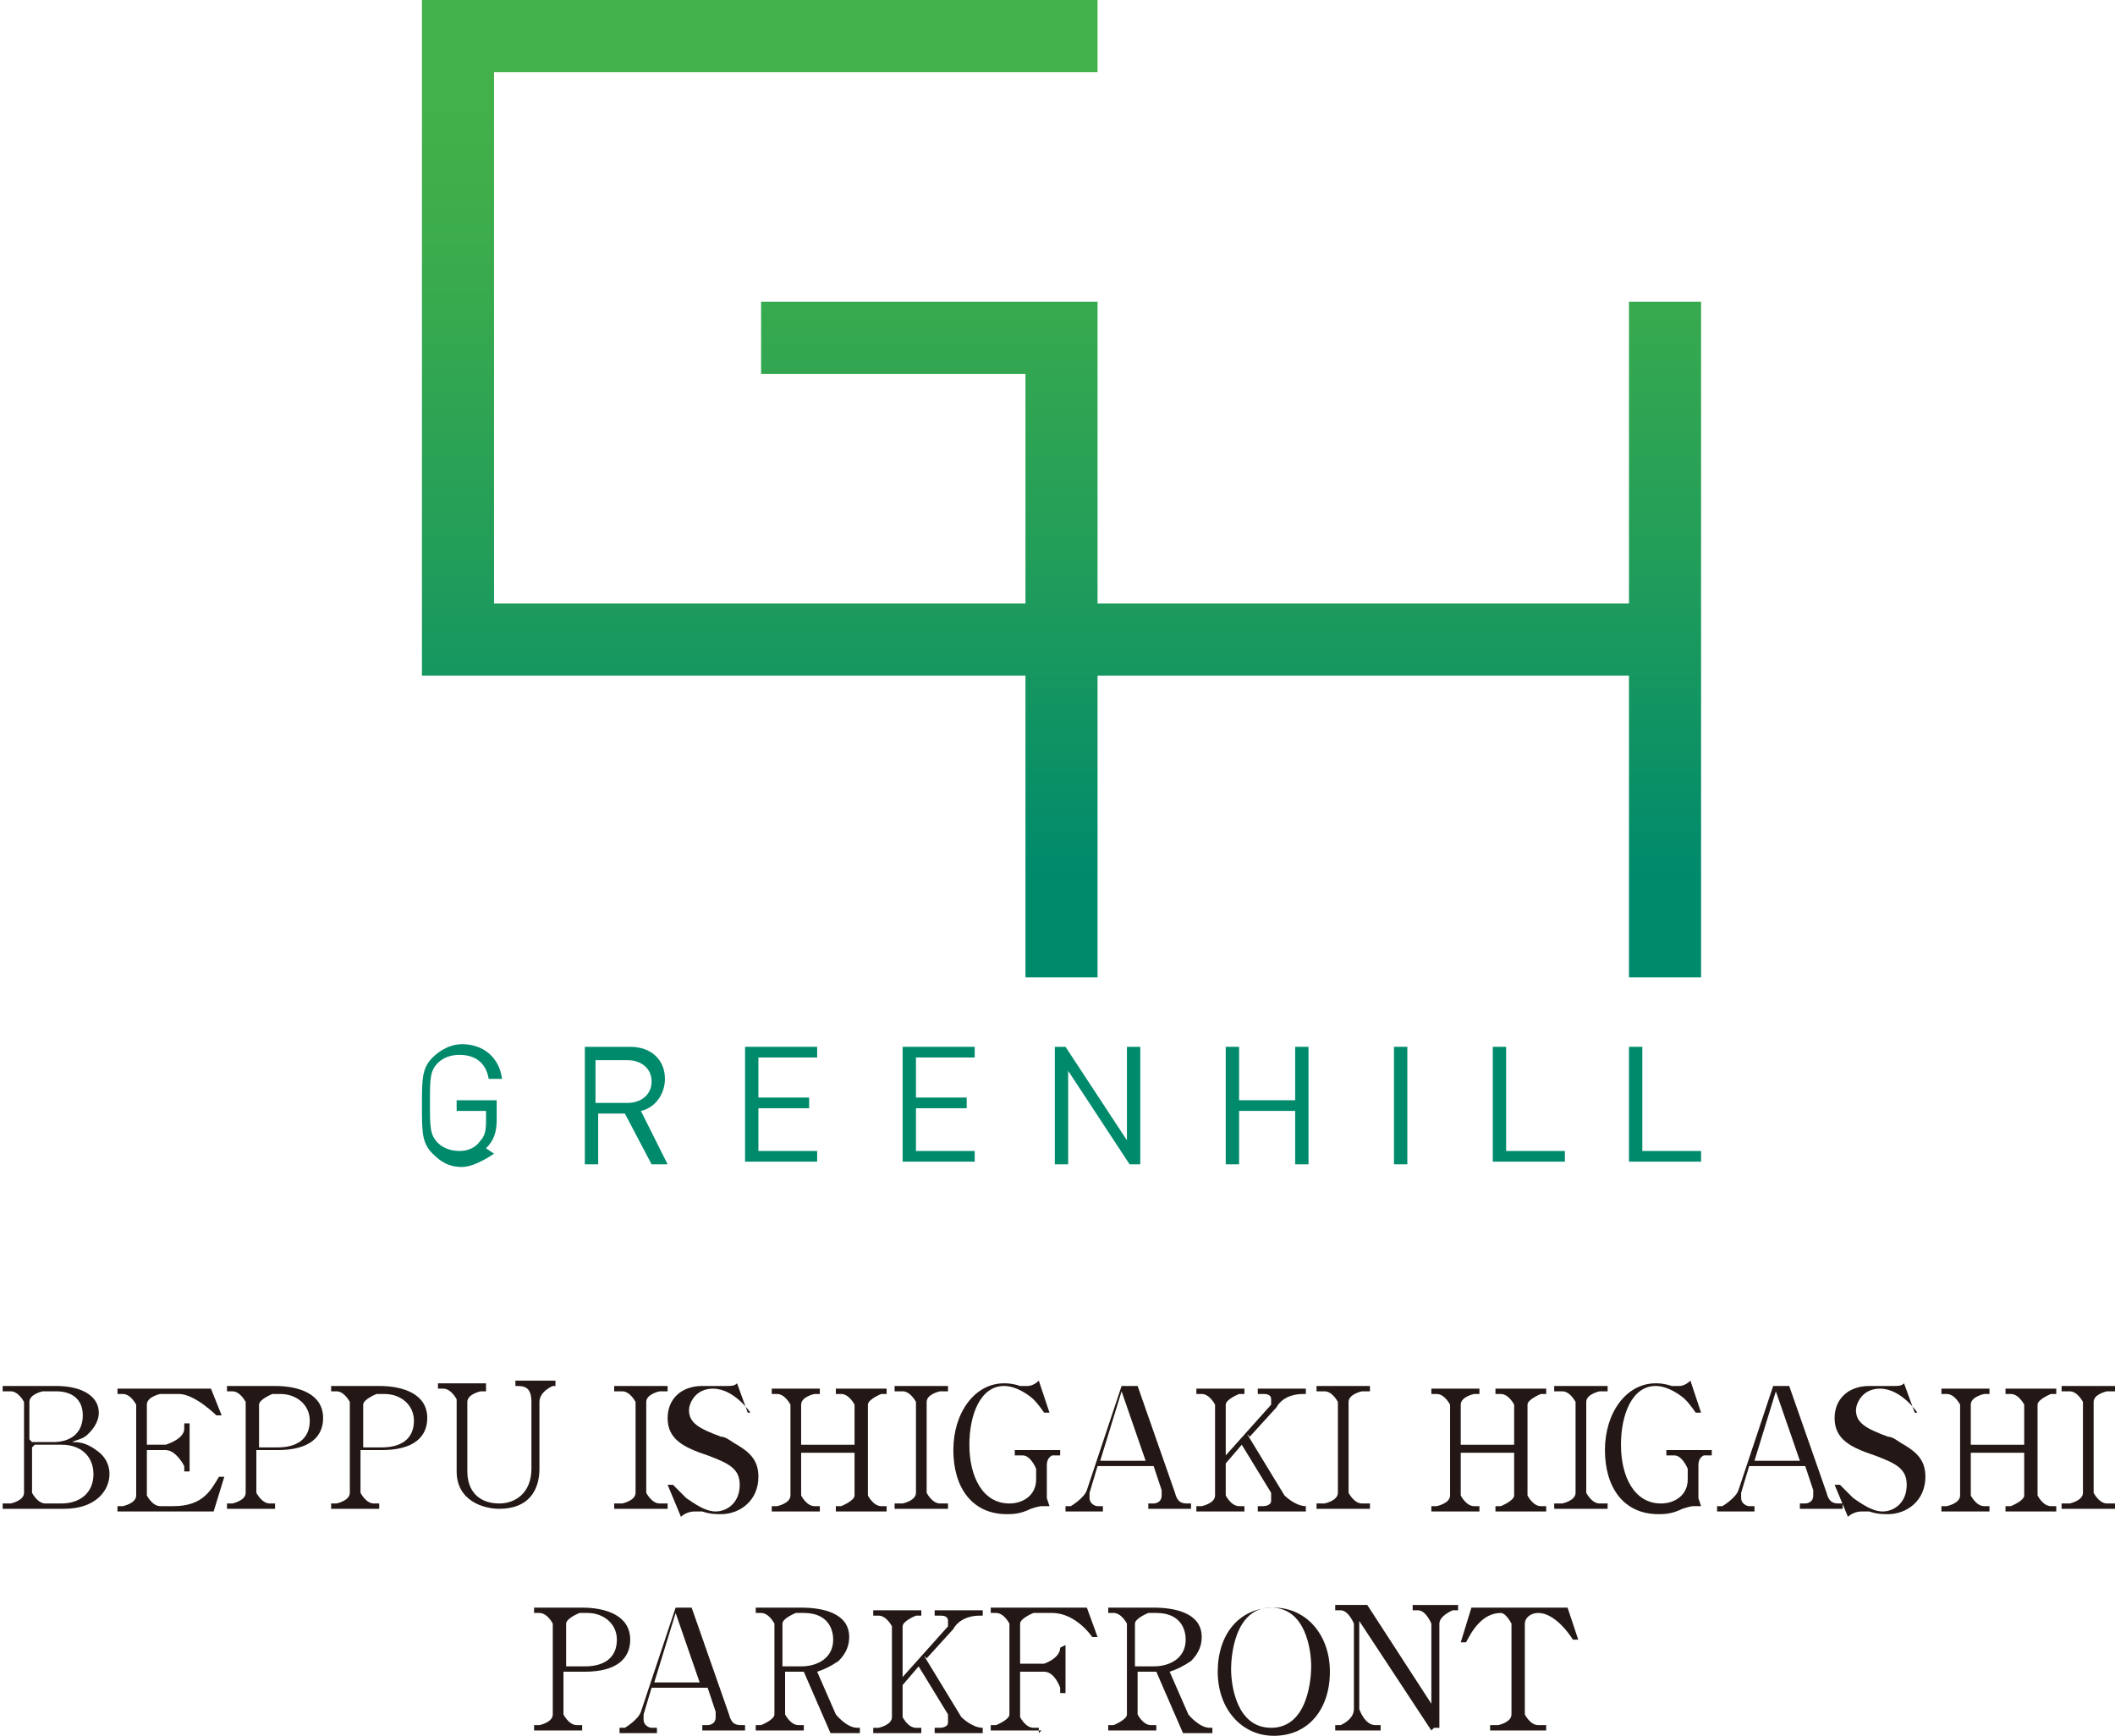 <?xml version="1.0" encoding="UTF-8"?><svg id="_レイヤー_2" xmlns="http://www.w3.org/2000/svg" xmlns:xlink="http://www.w3.org/1999/xlink" viewBox="0 0 7.92 6.5"><defs><linearGradient id="_名称未設定グラデーション_11" x1="3.97" y1="3.66" x2="3.97" y2="0" gradientUnits="userSpaceOnUse"><stop offset=".1" stop-color="#008a6c"/><stop offset=".42" stop-color="#219d5a"/><stop offset=".72" stop-color="#3aab4d"/><stop offset=".9" stop-color="#43b149"/></linearGradient></defs><g id="_枠"><path d="M0,5.19h.21c.1,0,.16.04.16.1,0,.04-.03.07-.04.08-.02.02-.04.02-.06.03.02,0,.05,0,.09.03.03.02.05.05.05.09,0,.06-.05.13-.17.13h-.23v-.02h.03s.05-.01.05-.04v-.34s-.02-.04-.05-.04h-.03v-.02ZM.12,5.4h.08c.06,0,.11-.03.11-.1,0-.06-.04-.09-.1-.09h-.05s-.05.01-.05.04v.14ZM.12,5.42v.17s.02.04.05.04h.06c.07,0,.12-.04.12-.11,0-.06-.04-.11-.12-.11h-.1Z" style="fill:#231815;"/><path d="M.55,5.43v.17s.02.04.05.04h.05c.11,0,.14-.06.17-.11h.02s-.04.13-.04.13h-.36v-.02h.02s.05-.01.05-.04v-.34s-.02-.04-.05-.04h-.02v-.02h.35l.04.1h-.02s-.08-.08-.14-.08h-.07s-.05.01-.05.04v.15h.07s.07-.02.07-.06v-.02h.02v.18h-.02v-.02s-.03-.06-.07-.06h-.07Z" style="fill:#231815;"/><path d="M.85,5.19h.18c.09,0,.18.03.18.12,0,.07-.05.12-.17.12h-.08v.16s.02.04.05.04h.02v.02h-.18v-.02h.02s.05-.01.05-.04v-.34s-.02-.04-.05-.04h-.02v-.02ZM.97,5.42h.07c.07,0,.12-.03.12-.1,0-.06-.05-.1-.11-.1h-.03s-.05.02-.05.04v.16Z" style="fill:#231815;"/><path d="M1.24,5.19h.18c.09,0,.18.03.18.12,0,.07-.05.12-.17.12h-.08v.16s.02.04.05.04h.02v.02h-.18v-.02h.02s.05-.01.05-.04v-.34s-.02-.04-.05-.04h-.02v-.02ZM1.36,5.42h.07c.07,0,.12-.03.12-.1,0-.06-.05-.1-.11-.1h-.03s-.05.02-.05.04v.16Z" style="fill:#231815;"/><path d="M1.82,5.21h-.02s-.05.01-.05.04v.26c0,.07.04.12.12.12.06,0,.12-.04.12-.13v-.25c0-.06-.03-.06-.06-.06v-.02h.15v.02h-.01s-.05.02-.05.06v.25c0,.08-.04.15-.15.15-.06,0-.16-.03-.16-.14v-.27s-.02-.04-.05-.04h-.02v-.02h.18v.02Z" style="fill:#231815;"/><path d="M2.5,5.21h-.03s-.05.01-.05.04v.34s.02.04.05.04h.03v.02h-.2v-.02h.03s.05-.01.05-.04v-.34s-.02-.04-.05-.04h-.03v-.02h.2v.02Z" style="fill:#231815;"/><path d="M2.83,5.29h-.02s-.06-.09-.14-.09c-.07,0-.09.06-.09.08,0,.05.04.07.12.1.02,0,.04.02.06.03.05.03.08.06.08.12,0,.09-.07.14-.14.14-.02,0-.04,0-.07-.01-.02,0-.02,0-.03,0-.02,0-.04.01-.05.02l-.05-.12h.02s.03.03.05.05c.03.02.07.05.11.05.04,0,.09-.03.09-.1,0-.06-.04-.08-.12-.11-.09-.03-.15-.06-.15-.14,0-.07.05-.12.13-.12.01,0,.03,0,.05,0,0,0,.03,0,.04,0,.02,0,.03,0,.04-.01l.04.11Z" style="fill:#231815;"/><path d="M3.2,5.41v-.15s-.02-.04-.05-.04h-.02v-.02h.19v.02h-.02s-.05.02-.05.04v.34s.02.04.05.04h.02v.02h-.19v-.02h.02s.05-.02.05-.04v-.16h-.2v.16s.02.04.05.04h.02v.02h-.18v-.02h.02s.05-.01.05-.04v-.34s-.02-.04-.05-.04h-.02v-.02h.18v.02h-.02s-.05.01-.05.04v.15h.2Z" style="fill:#231815;"/><path d="M3.55,5.21h-.03s-.05.01-.05.04v.34s.02.04.05.04h.03v.02h-.2v-.02h.03s.05-.01.05-.04v-.34s-.02-.04-.05-.04h-.03v-.02h.2v.02Z" style="fill:#231815;"/><path d="M3.93,5.64s-.02,0-.03,0c0,0-.01,0-.04.01-.04.02-.07.02-.09.02-.13,0-.2-.1-.2-.24,0-.14.08-.25.19-.25.01,0,.03,0,.06.01.02,0,.03,0,.03,0,0,0,.02,0,.04-.02l.04.12h-.02s-.02-.03-.04-.05c-.01-.01-.06-.05-.11-.05-.09,0-.13.11-.13.22,0,.12.05.22.15.22.05,0,.1-.03.1-.09v-.04s-.02-.05-.05-.05h-.03v-.02h.17v.02s-.02,0-.03,0c-.02.01-.02.03-.02.04v.12Z" style="fill:#231815;"/><path d="M4.11,5.49l-.03.1s0,.01,0,.02c0,.02.02.03.03.03h.02v.02h-.14v-.02h.02s.05-.03.06-.06l.13-.39h.06s.14.4.14.4c.01.04.03.04.05.04h.01v.02h-.16v-.02h.02s.03,0,.03-.03c0,0,0-.01,0-.02l-.03-.09h-.19ZM4.2,5.21l-.08.26h.17l-.09-.26Z" style="fill:#231815;"/><path d="M4.67,5.37l.14.23s.04.04.08.04h0v.02h-.18v-.02h.02s.03,0,.03-.02c0,0,0-.02,0-.03l-.11-.18-.06.07v.12s.02.04.05.04h.02v.02h-.18v-.02h.02s.05-.01.05-.04v-.34s-.02-.04-.05-.04h-.02v-.02h.18v.02h-.02s-.05.02-.05.04v.19l.17-.19s0-.02,0-.02c0-.02-.02-.02-.03-.02h-.02v-.02h.18v.02h-.01c-.06,0-.09.03-.1.05l-.1.11Z" style="fill:#231815;"/><path d="M5.13,5.21h-.03s-.05.01-.05.04v.34s.02.04.05.04h.03v.02h-.2v-.02h.03s.05-.01.05-.04v-.34s-.02-.04-.05-.04h-.03v-.02h.2v.02Z" style="fill:#231815;"/><path d="M5.67,5.41v-.15s-.02-.04-.05-.04h-.02v-.02h.19v.02h-.02s-.05.02-.05.04v.34s.02.04.05.04h.02v.02h-.19v-.02h.02s.05-.02.05-.04v-.16h-.2v.16s.02.04.05.04h.02v.02h-.18v-.02h.02s.05-.01.05-.04v-.34s-.02-.04-.05-.04h-.02v-.02h.18v.02h-.02s-.05.01-.05.04v.15h.2Z" style="fill:#231815;"/><path d="M6.02,5.21h-.03s-.05.01-.05.04v.34s.02.04.05.04h.03v.02h-.2v-.02h.03s.05-.01.05-.04v-.34s-.02-.04-.05-.04h-.03v-.02h.2v.02Z" style="fill:#231815;"/><path d="M6.37,5.64s-.02,0-.03,0c0,0-.01,0-.04.01-.04.02-.07.02-.09.02-.13,0-.2-.1-.2-.24,0-.14.08-.25.19-.25.01,0,.03,0,.06.01.02,0,.03,0,.03,0,0,0,.02,0,.04-.02l.04.12h-.02s-.02-.03-.04-.05c-.01-.01-.06-.05-.11-.05-.09,0-.13.11-.13.22,0,.12.05.22.15.22.05,0,.1-.03.1-.09v-.04s-.02-.05-.05-.05h-.03v-.02h.17v.02s-.02,0-.03,0c-.02.01-.02.03-.02.04v.12Z" style="fill:#231815;"/><path d="M6.55,5.49l-.03.1s0,.01,0,.02c0,.02.02.03.03.03h.02v.02h-.14v-.02h.02s.05-.03.06-.06l.13-.39h.06s.14.4.14.4c.01.04.03.04.05.04h.01v.02h-.16v-.02h.02s.03,0,.03-.03c0,0,0-.01,0-.02l-.03-.09h-.19ZM6.65,5.21l-.08.26h.17l-.09-.26Z" style="fill:#231815;"/><path d="M7.2,5.29h-.02s-.06-.09-.14-.09c-.07,0-.09.06-.09.08,0,.05.04.07.12.1.02,0,.04.02.06.03.05.03.08.06.08.12,0,.09-.07.14-.14.14-.02,0-.04,0-.07-.01-.02,0-.02,0-.03,0-.02,0-.04.01-.05.02l-.05-.12h.02s.03.03.05.05c.03.02.07.05.11.05.04,0,.09-.03.09-.1,0-.06-.04-.08-.12-.11-.09-.03-.15-.06-.15-.14,0-.07.05-.12.13-.12.01,0,.03,0,.05,0,0,0,.03,0,.04,0,.02,0,.03,0,.04-.01l.04.11Z" style="fill:#231815;"/><path d="M7.58,5.41v-.15s-.02-.04-.05-.04h-.02v-.02h.19v.02h-.02s-.05.02-.05.04v.34s.02.04.05.04h.02v.02h-.19v-.02h.02s.05-.02.05-.04v-.16h-.2v.16s.02.04.05.04h.02v.02h-.18v-.02h.02s.05-.01.05-.04v-.34s-.02-.04-.05-.04h-.02v-.02h.18v.02h-.02s-.05.01-.05.04v.15h.2Z" style="fill:#231815;"/><path d="M7.92,5.21h-.03s-.05.01-.05.04v.34s.02.04.05.04h.03v.02h-.2v-.02h.03s.05-.01.05-.04v-.34s-.02-.04-.05-.04h-.03v-.02h.2v.02Z" style="fill:#231815;"/><path d="M2,6.02h.18c.09,0,.18.03.18.12,0,.07-.05.12-.17.12h-.08v.16s.02.04.05.04h.02v.02h-.18v-.02h.02s.05-.01.05-.04v-.34s-.02-.04-.05-.04h-.02v-.02ZM2.12,6.24h.07c.07,0,.12-.03.12-.1,0-.06-.05-.1-.11-.1h-.03s-.05.02-.05.04v.16Z" style="fill:#231815;"/><path d="M2.44,6.32l-.03.1s0,.01,0,.02c0,.02.02.03.03.03h.02v.02h-.14v-.02h.02s.05-.03.06-.06l.13-.39h.06s.14.4.14.4c.01.04.03.04.05.04h.01v.02h-.16v-.02h.02s.03,0,.03-.03c0,0,0-.01,0-.02l-.03-.09h-.19ZM2.53,6.04l-.08.26h.17l-.09-.26Z" style="fill:#231815;"/><path d="M3,6.02c.08,0,.18.02.18.11,0,.03-.01.06-.04.09-.03.02-.05.03-.08.04l.07.16s.04.05.08.05h.01v.02h-.11l-.1-.23h-.07v.16s.02.04.05.04h.02v.02h-.18v-.02h.02s.05-.02.05-.04v-.34s-.02-.04-.05-.04h-.02v-.02h.18ZM2.93,6.24h.07c.06,0,.12-.03.12-.1,0-.04-.02-.1-.11-.1h-.03s-.05.02-.05.04v.15Z" style="fill:#231815;"/><path d="M3.46,6.2l.14.23s.04.04.08.04h0v.02h-.18v-.02h.02s.03,0,.03-.02c0,0,0-.02,0-.03l-.11-.18-.06.07v.12s.02.04.05.04h.02v.02h-.18v-.02h.02s.05-.01.05-.04v-.34s-.02-.04-.05-.04h-.02v-.02h.18v.02h-.02s-.05.02-.05.04v.19l.17-.19s0-.02,0-.02c0-.02-.02-.02-.03-.02h-.02v-.02h.18v.02h-.01c-.06,0-.09.03-.1.05l-.1.11Z" style="fill:#231815;"/><path d="M3.9,6.48h-.19v-.02h.02s.05-.02.05-.04v-.34s-.02-.04-.05-.04h-.02v-.02h.36l.04.11h-.02s-.06-.09-.15-.09h-.07s-.05.02-.05.04v.15h.09s.06-.02.06-.06h0s.02-.01.02-.01v.18h-.02v-.02s-.02-.06-.06-.06h-.09v.17s.02.04.05.04h.02v.02Z" style="fill:#231815;"/><path d="M4.32,6.02c.08,0,.18.02.18.11,0,.03-.01.06-.04.09-.03.02-.05.03-.08.04l.07.16s.04.05.08.05h.01v.02h-.11l-.1-.23h-.07v.16s.02.04.05.04h.02v.02h-.18v-.02h.02s.05-.02.05-.04v-.34s-.02-.04-.05-.04h-.02v-.02h.18ZM4.25,6.24h.07c.06,0,.12-.03.12-.1,0-.04-.02-.1-.11-.1h-.03s-.05.02-.05.04v.15Z" style="fill:#231815;"/><path d="M4.77,6.5c-.12,0-.21-.1-.21-.24s.08-.24.21-.24c.12,0,.21.1.21.24s-.08.24-.21.24ZM4.91,6.24c0-.06-.02-.22-.15-.22-.14,0-.15.19-.15.23,0,.06.02.22.15.22.14,0,.15-.19.15-.23Z" style="fill:#231815;"/><path d="M5.36,6.48l-.27-.41v.33s.02.06.06.06h.02v.02h-.17v-.02h.02s.05-.02.05-.06v-.32s-.02-.05-.05-.05h-.02v-.02h.12l.24.37v-.3s-.02-.05-.05-.05h-.02v-.02h.17v.02h-.02s-.05.02-.05.05v.39h-.02Z" style="fill:#231815;"/><path d="M5.87,6.02l.04.12h-.02s-.06-.1-.13-.1c-.03,0-.05.02-.05.04v.34s.02.04.05.04h.03v.02h-.21v-.02h.03s.05-.01.05-.04v-.34s-.02-.04-.04-.04c-.07,0-.11.07-.13.11h-.02s.04-.13.04-.13h.35Z" style="fill:#231815;"/><polygon points="6.1 1.13 6.1 2.26 4.11 2.26 4.11 1.13 2.85 1.13 2.85 1.4 3.84 1.4 3.84 2.26 1.85 2.26 1.85 .27 4.11 .27 4.11 0 1.58 0 1.58 2.53 3.84 2.53 3.84 3.66 4.11 3.66 4.11 2.53 6.1 2.53 6.1 3.66 6.37 3.66 6.37 1.13 6.1 1.13" style="fill:url(#_名称未設定グラデーション_11);"/><path d="M1.85,4.32s-.07.05-.12.05-.08-.02-.11-.05c-.04-.04-.04-.08-.04-.18s0-.14.04-.18c.03-.03.07-.05.11-.05.08,0,.14.05.15.13h-.05c-.01-.06-.05-.09-.11-.09-.03,0-.06.01-.08.03-.03.03-.03.06-.03.15s0,.12.03.15c.02.02.05.03.08.03.03,0,.06-.01.08-.04.02-.02.02-.05.02-.08v-.03h-.11v-.04h.15v.07c0,.05-.01.08-.04.11Z" style="fill:#008a6c;"/><path d="M2.44,4.36l-.1-.19h-.1v.19h-.05v-.44h.17c.08,0,.13.05.13.12,0,.06-.04.11-.09.12l.1.2h-.05ZM2.35,3.97h-.12v.16h.12c.05,0,.09-.03.09-.08s-.04-.08-.09-.08Z" style="fill:#008a6c;"/><path d="M2.79,4.36v-.44h.27v.04h-.22v.15h.19v.04h-.19v.16h.22v.04h-.27Z" style="fill:#008a6c;"/><path d="M3.38,4.36v-.44h.27v.04h-.22v.15h.19v.04h-.19v.16h.22v.04h-.27Z" style="fill:#008a6c;"/><path d="M4.23,4.36l-.23-.35v.35h-.05v-.44h.04l.23.35v-.35h.05v.44h-.04Z" style="fill:#008a6c;"/><path d="M4.85,4.36v-.2h-.21v.2h-.05v-.44h.05v.2h.21v-.2h.05v.44h-.05Z" style="fill:#008a6c;"/><path d="M5.22,4.36v-.44h.05v.44h-.05Z" style="fill:#008a6c;"/><path d="M5.59,4.36v-.44h.05v.39h.22v.04h-.27Z" style="fill:#008a6c;"/><path d="M6.1,4.36v-.44h.05v.39h.22v.04h-.27Z" style="fill:#008a6c;"/></g></svg>
